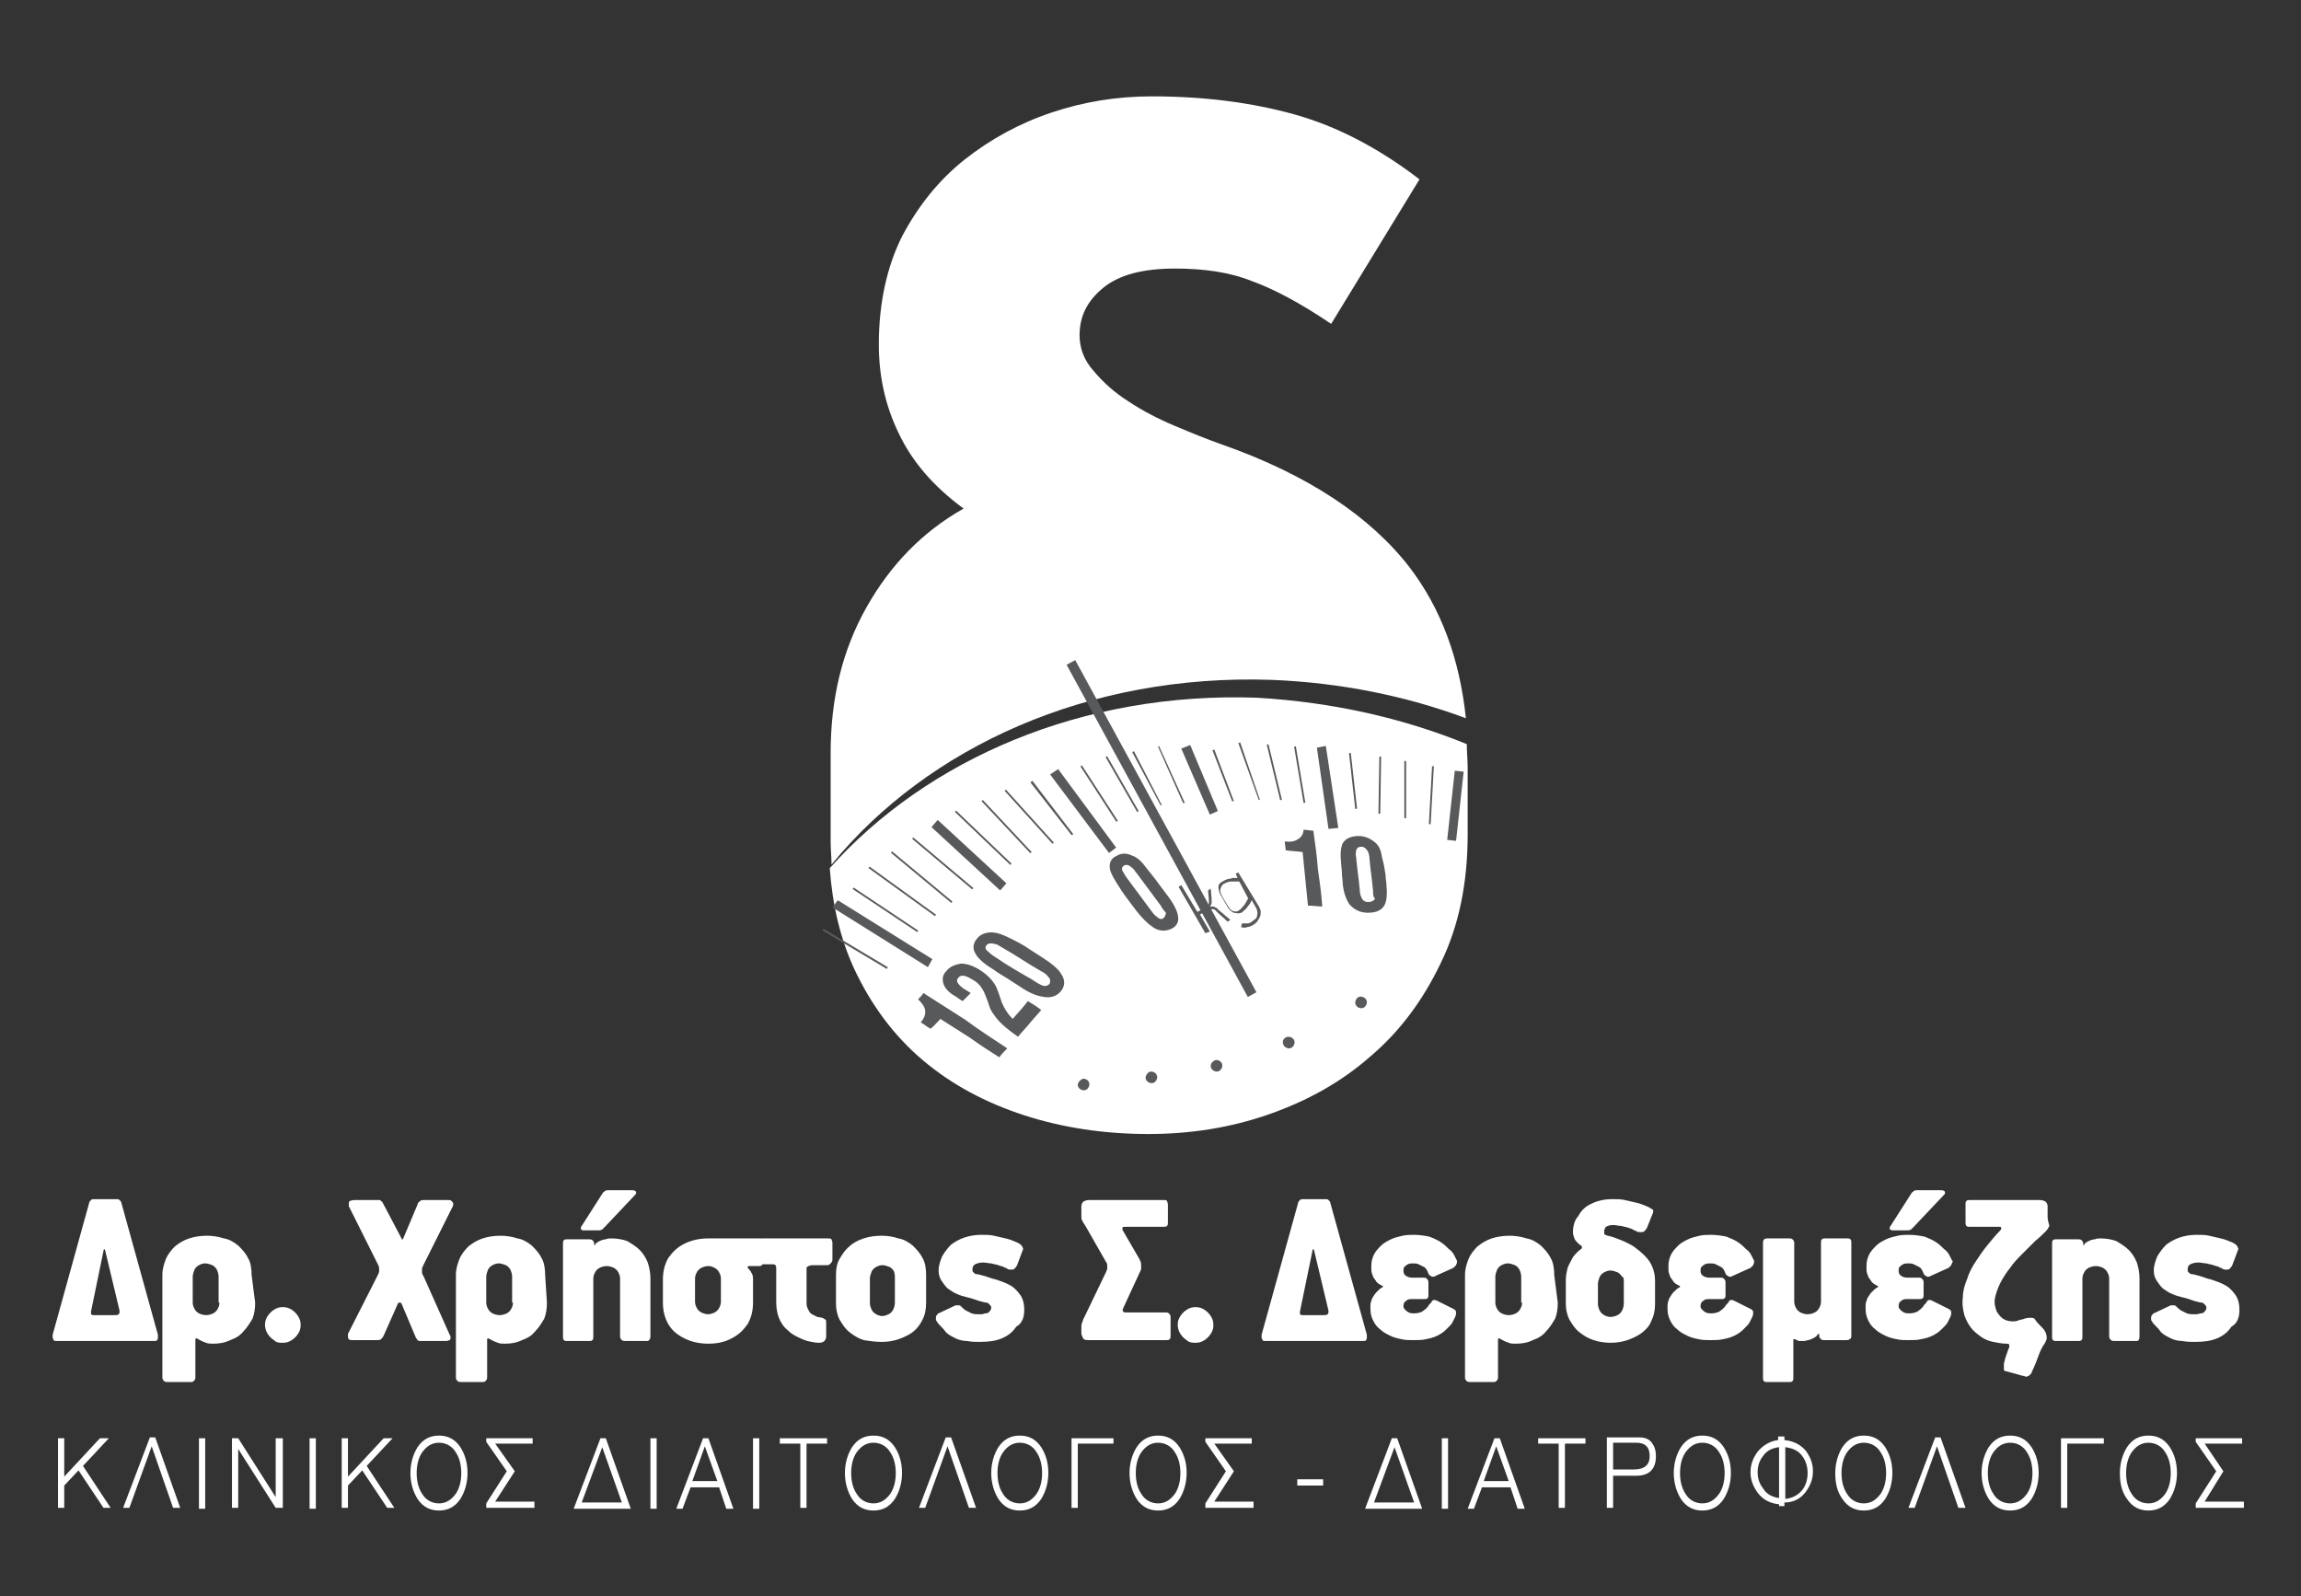 <?xml version="1.0" encoding="utf-8"?>
<!-- Generator: Adobe Illustrator 22.0.1, SVG Export Plug-In . SVG Version: 6.00 Build 0)  -->
<svg version="1.1" id="Layer_1" xmlns="http://www.w3.org/2000/svg" xmlns:xlink="http://www.w3.org/1999/xlink" x="0px" y="0px"
	 width="257.9px" height="178.9px" viewBox="0 0 257.9 178.9" style="enable-background:new 0 0 257.9 178.9;" xml:space="preserve"
	>
<rect x="0" y="0" width="257.9" height="178.9" fill="#333333" stroke="none"/>
<style type="text/css">
	.st0{fill:#FFFFFF;}
	.st1{fill:#58595B;}
</style>
<g>
	<path class="st0" d="M164.4,83.4c0,0.9,0.1,1.8,0.1,2.7v7.4c0,5.5-1,10.3-3,14.4c-2,4.2-4.6,7.7-7.9,10.5c-3.3,2.9-7.1,5-11.4,6.5
		c-4.3,1.5-8.8,2.2-13.5,2.2c-4.9,0-9.6-0.7-13.9-2.1s-8.1-3.4-11.4-6.2c-3.2-2.7-5.8-6.2-7.7-10.3c-1.5-3.3-2.4-7-2.7-11.2
		c10.9-12.2,28.3-19.8,47.9-19.1C149.4,78.7,157.3,80.5,164.4,83.4"/>
	<path class="st0" d="M149.2,36.3c-3.4-2.3-6.4-3.9-8.9-4.8c-2.5-1-5.4-1.4-8.6-1.4c-3.6,0-6.3,0.7-8.1,2.2
		c-1.8,1.5-2.6,3.2-2.6,5.3c0,1.4,0.5,2.8,1.6,4c1,1.2,2.3,2.4,3.9,3.4c1.5,1,3.2,1.9,5.1,2.7c1.9,0.8,3.6,1.5,5.3,2.1
		c9.7,3.4,16.7,8.1,21.1,13.8c3.5,4.6,5.6,10.2,6.3,16.9c-6.7-2.5-14.1-4-21.8-4.3C122,75.5,104,83.7,93.2,96.9
		c0-0.8-0.1-1.7-0.1-2.5v-10c0-6.1,1.3-11.5,4-16.3s6.3-8.5,10.9-11.1c-3.4-2.5-5.8-5.3-7.3-8.5c-1.5-3.1-2.2-6.4-2.2-9.9
		c0-4.6,0.9-8.7,2.6-12.1c1.8-3.4,4.1-6.3,7-8.6s6.2-4.1,9.8-5.3c3.6-1.2,7.3-1.8,11.2-1.8c5.9,0,11.2,0.7,15.9,2s9.4,3.7,14.1,7.3
		L149.2,36.3z"/>
	<polygon class="st1" points="99.4,108.6 92.2,104.3 92.3,104.1 99.5,108.4 	"/>
	
		<rect x="99.114" y="97.582" transform="matrix(0.555 -0.832 0.832 0.555 -40.632 127.945)" class="st1" width="0.2" height="8.7"/>
	
		<rect x="101.067" y="95.326" transform="matrix(0.586 -0.81 0.81 0.586 -39.096 123.295)" class="st1" width="0.2" height="9.2"/>
	
		<rect x="103.231" y="93.96" transform="matrix(0.639 -0.769 0.769 0.639 -38.365 114.92)" class="st1" width="0.2" height="8.8"/>
	
		<rect x="105.573" y="92.396" transform="matrix(0.644 -0.765 0.765 0.644 -36.435 115.279)" class="st1" width="0.2" height="8.8"/>
	<polygon class="st1" points="105.1,91.9 112.8,99 112.1,99.8 104.4,92.7 	"/>
	
		<rect x="110.075" y="89.506" transform="matrix(0.691 -0.723 0.723 0.691 -33.753 108.733)" class="st1" width="0.2" height="8.6"/>
	
		<rect x="112.764" y="88.586" transform="matrix(0.729 -0.684 0.684 0.729 -32.79 102.346)" class="st1" width="0.2" height="8"/>
	
		<rect x="115.197" y="87.502" transform="matrix(0.742 -0.671 0.671 0.742 -31.59 101.007)" class="st1" width="0.2" height="8"/>
	<polygon class="st1" points="115.7,87.5 120.3,93.5 120.1,93.6 115.5,87.7 	"/>
	
		<rect x="123.099" y="85.309" transform="matrix(0.839 -0.544 0.544 0.839 -28.593 81.287)" class="st1" width="0.2" height="7.4"/>
	
		<rect x="125.697" y="84.309" transform="matrix(0.867 -0.498 0.498 0.867 -27.048 74.356)" class="st1" width="0.2" height="7.1"/>
	<polygon class="st1" points="127.1,84.2 130.2,90.2 130.1,90.3 126.9,84.3 	"/>
	<polygon class="st1" points="129.9,83.6 132.8,90 132.6,90 129.8,83.7 	"/>
	<polygon class="st1" points="135.6,91.3 132.4,83.9 133.4,83.5 136.5,90.9 	"/>
	<polygon class="st1" points="138.1,89.8 135.9,84.1 136.1,84 138.3,89.8 	"/>
	<polygon class="st1" points="141.1,89.7 138.8,83.3 139,83.2 141.2,89.6 	"/>
	
		<rect x="142.715" y="83.399" transform="matrix(0.972 -0.235 0.235 0.972 -16.335 35.937)" class="st1" width="0.2" height="6.4"/>
	
		<rect x="145.605" y="83.605" transform="matrix(0.986 -0.166 0.166 0.986 -12.4 25.423)" class="st1" width="0.2" height="6.4"/>
	<polygon class="st1" points="148.6,83.6 150,92.8 148.9,92.9 147.6,83.8 	"/>
	<polygon class="st1" points="151.4,84.4 152.1,90.6 151.9,90.7 151.2,84.4 	"/>
	<polygon class="st1" points="154.8,84.8 154.7,91.2 154.5,91.2 154.6,84.8 	"/>
	<polygon class="st1" points="157.6,85.3 157.6,91.7 157.4,91.7 157.4,85.3 	"/>
	
		<rect x="157.111" y="89.092" transform="matrix(0.055 -0.999 0.999 0.055 62.507 244.419)" class="st1" width="6.5" height="0.2"/>
	
		<rect x="159.293" y="89.847" transform="matrix(0.109 -0.994 0.994 0.109 55.534 242.677)" class="st1" width="7.8" height="1"/>
	<path class="st1" d="M115.4,106.4c0.5,0.3,0.9,0.6,1.4,0.9c1.1,0.7,1.8,1.3,2.1,1.8c0.5,0.7,0.5,1.4,0,2s-1.2,0.8-2.1,0.6
		c-0.7-0.1-1.6-0.5-2.6-1.2c-0.5-0.3-0.9-0.6-1.4-0.9s-1-0.6-1.4-0.9c-1-0.6-1.7-1.2-2-1.7c-0.4-0.6-0.4-1.2,0.1-1.8
		c0.4-0.5,1-0.7,1.6-0.7c0.7,0,1.4,0.3,2.2,0.7C113.9,105.5,114.7,105.9,115.4,106.4 M116.6,108.8c-1.4-0.8-2.7-1.7-4.1-2.5
		c-0.5-0.3-0.8-0.5-1-0.5c-0.4-0.1-0.7-0.1-0.9,0.1c-0.2,0.2-0.2,0.5,0.1,0.7c0.1,0.1,0.4,0.4,0.9,0.7c1.3,0.9,2.7,1.7,4.1,2.5
		c0.4,0.3,0.8,0.5,1,0.6c0.4,0.2,0.7,0.1,0.9-0.1c0.1-0.1,0.1-0.2,0.1-0.4c0-0.2-0.1-0.3-0.2-0.4C117.3,109.2,117,109,116.6,108.8z"
		/>
	<path class="st1" d="M109.8,108.7c0.8,0.5,1.4,1.1,1.8,1.8c0.2,0.4,0.4,1,0.7,1.9c0.3,0.7,0.7,1.3,1.2,1.8c0.6-0.7,1.2-1.3,1.7-2
		c0.5,0.3,1,0.6,1.5,1c-0.4,0.5-0.9,1-1.3,1.5s-0.9,1-1.3,1.5c-1-0.7-1.9-1.4-2.5-2.2c-0.3-0.4-0.6-0.8-0.7-1.2
		c-0.1-0.3-0.3-0.9-0.6-1.6c-0.3-0.6-0.7-1.1-1.3-1.4c-0.8-0.5-1.3-0.6-1.6-0.2c-0.3,0.3-0.1,0.7,0.6,1.2c0.3,0.2,0.5,0.3,0.8,0.5
		c-0.3,0.3-0.6,0.6-0.9,0.9c-0.4-0.2-0.7-0.5-1.1-0.7c-0.6-0.4-1-0.9-1.1-1.4s0-0.9,0.4-1.3c0.4-0.5,1-0.7,1.6-0.8
		C108.3,108,109,108.2,109.8,108.7"/>
	<path class="st1" d="M112.9,117.5c-0.3,0.3-0.6,0.6-0.9,1c-1.1-0.7-2.2-1.4-3.3-2.2c-1.1-0.7-2.2-1.4-3.3-2.1
		c-0.4,0.4-0.7,0.8-1.1,1.1c-0.4-0.2-0.7-0.5-1.1-0.7c0.3-0.4,0.5-0.7,0.5-1.2s-0.3-0.9-0.8-1.4c0.2-0.2,0.4-0.4,0.6-0.7
		c1.6,1,3.1,2,4.7,3C109.8,115.5,111.4,116.5,112.9,117.5"/>
	<path class="st1" d="M129.9,99.1c0.3,0.4,0.6,0.8,0.9,1.2c0.7,0.9,1.1,1.7,1.2,2.2c0.2,0.8-0.1,1.3-0.7,1.6
		c-0.7,0.3-1.4,0.3-2.1-0.2c-0.6-0.4-1.2-1-1.9-1.9c-0.3-0.4-0.6-0.8-0.9-1.2c-0.3-0.4-0.6-0.8-0.9-1.3c-0.6-0.9-1-1.6-1.1-2.1
		c-0.1-0.7,0.1-1.2,0.8-1.5c0.5-0.3,1.1-0.3,1.7,0c0.6,0.2,1.1,0.7,1.6,1.4C128.9,97.8,129.4,98.4,129.9,99.1 M130.1,101.5
		c-0.9-1.2-1.7-2.3-2.6-3.5c-0.3-0.4-0.5-0.7-0.7-0.8c-0.3-0.3-0.6-0.3-0.8-0.2c-0.2,0.1-0.3,0.3-0.2,0.6c0.1,0.1,0.2,0.4,0.5,0.8
		c0.9,1.2,1.7,2.3,2.6,3.5c0.3,0.4,0.5,0.7,0.7,0.8c0.3,0.3,0.6,0.4,0.8,0.2c0.1-0.1,0.2-0.2,0.2-0.3c0.1-0.2,0.1-0.3,0-0.4
		S130.3,101.9,130.1,101.5z"/>
	<path class="st1" d="M155.3,98.1c0,0.4,0.1,0.8,0.1,1.2c0.1,1,0,1.7-0.2,2.1c-0.3,0.6-0.9,0.9-1.9,0.9c-0.9,0-1.6-0.4-2.1-1
		c-0.3-0.5-0.6-1.2-0.7-2.2c0-0.4-0.1-0.8-0.1-1.3c0-0.4-0.1-0.9-0.1-1.3c-0.1-0.9,0-1.6,0.2-2c0.3-0.5,0.9-0.8,1.8-0.8
		c0.7,0,1.3,0.3,1.8,0.7c0.5,0.4,0.7,1,0.8,1.7C155.1,96.8,155.2,97.4,155.3,98.1 M153.9,99.9c-0.1-1.2-0.3-2.4-0.4-3.6
		c0-0.4-0.1-0.7-0.2-0.9c-0.2-0.3-0.4-0.5-0.7-0.5s-0.5,0.1-0.6,0.4c0,0.1-0.1,0.4,0,0.8c0.1,1.2,0.3,2.4,0.4,3.6
		c0,0.4,0.1,0.7,0.2,0.9c0.1,0.3,0.4,0.5,0.7,0.5c0.1,0,0.3,0,0.5-0.1s0.3-0.2,0.3-0.3C153.9,100.5,153.9,100.3,153.9,99.9z"/>
	<path class="st1" d="M148.2,101.6c-0.5,0-1-0.1-1.6-0.1c-0.1-1-0.2-2-0.3-3s-0.2-2-0.3-3c-0.6-0.1-1.3-0.1-1.9-0.2
		c0-0.3-0.1-0.7-0.1-1c0.6,0.1,1.1,0,1.4-0.2c0.4-0.2,0.7-0.6,0.7-1.1c0.4,0,0.7,0.1,1.1,0.1c0.2,1.4,0.4,2.8,0.5,4.2
		C147.9,98.7,148.1,100.1,148.2,101.6"/>
	<polygon class="st1" points="104,108.4 93.3,101.7 93.9,100.9 104.5,107.5 	"/>
	<polygon class="st1" points="118.6,86.2 125.1,95 124.3,95.6 117.7,86.8 	"/>
	<path class="st1" d="M135.1,104.6l-3-5.2l0.3-0.2l1.8,3l0.8-0.4c0.1-0.1,0.3-0.2,0.4-0.3c0.1-0.1,0.1-0.3,0.1-0.6l-0.1-1.1l0.3-0.2
		l0.1,1.1c0,0.2,0,0.3,0,0.5c0,0.1-0.1,0.3-0.2,0.4c0.1,0,0.2,0,0.3,0s0.2,0,0.3,0.1c0.1,0,0.2,0.1,0.2,0.1c0.1,0.1,0.1,0.1,0.2,0.2
		l1.3,1.1l-0.3,0.2l-1.1-1c-0.1-0.1-0.2-0.2-0.3-0.3c-0.1-0.1-0.2-0.1-0.3-0.1s-0.2,0-0.3,0s-0.2,0.1-0.3,0.1l-0.8,0.5l1.1,1.9
		L135.1,104.6z"/>
	<path class="st1" d="M138.9,98.8c-0.3,0-0.6,0-0.9,0c-0.3,0-0.5,0.1-0.7,0.2c-0.3,0.1-0.4,0.3-0.5,0.6c-0.1,0.2,0,0.5,0.2,0.9
		l0.6,1c0.2,0.3,0.4,0.6,0.6,0.6c0.2,0.1,0.5,0.1,0.7-0.1c0.2-0.1,0.3-0.3,0.5-0.5s0.3-0.5,0.5-0.8L138.9,98.8z M137.2,98.7
		c0.1,0,0.1-0.1,0.2-0.1c0.1,0,0.2-0.1,0.3-0.1s0.3,0,0.4-0.1c0.2,0,0.4,0,0.6,0l-0.2-0.5l0.3-0.1l2.3,3.8c0.1,0.2,0.2,0.4,0.2,0.6
		s0,0.4-0.1,0.6s-0.2,0.3-0.3,0.5c-0.1,0.1-0.3,0.3-0.5,0.4s-0.4,0.2-0.6,0.2c-0.2,0.1-0.5,0.1-0.7,0l0.1-0.4c0.2,0,0.4,0,0.6,0
		c0.2,0,0.4-0.1,0.5-0.2s0.3-0.2,0.4-0.3c0.1-0.1,0.2-0.2,0.2-0.4c0-0.1,0.1-0.3,0-0.5c0-0.2-0.1-0.3-0.2-0.5l-0.4-0.7
		c-0.1,0.2-0.2,0.4-0.3,0.5s-0.2,0.3-0.3,0.4s-0.2,0.2-0.2,0.2c-0.1,0.1-0.2,0.1-0.2,0.2c-0.3,0.2-0.6,0.2-1,0.1
		c-0.3-0.1-0.6-0.4-0.8-0.8l-0.7-1.2c-0.2-0.4-0.3-0.8-0.2-1.1C136.6,99.1,136.8,98.9,137.2,98.7z"/>
	
		<rect x="129.604" y="71.698" transform="matrix(0.878 -0.479 0.479 0.878 -28.589 73.639)" class="st1" width="1.1" height="42.401"/>
	<path class="st1" d="M121.4,120.9c0.4,0,0.7,0.3,0.7,0.6c0,0.4-0.3,0.7-0.6,0.7c-0.4,0-0.7-0.3-0.7-0.6S121.1,121,121.4,120.9"/>
	<path class="st1" d="M129,120.1c0.4,0,0.7,0.3,0.7,0.6c0,0.4-0.3,0.7-0.6,0.7c-0.4,0-0.7-0.3-0.7-0.6S128.7,120.1,129,120.1"/>
	<path class="st1" d="M136.3,118.8c0.4,0,0.7,0.3,0.7,0.6c0,0.4-0.3,0.7-0.6,0.7c-0.4,0-0.7-0.3-0.7-0.6
		C135.7,119.2,135.9,118.9,136.3,118.8"/>
	<path class="st1" d="M144.4,116.2c0.4,0,0.7,0.3,0.7,0.6c0,0.4-0.3,0.7-0.6,0.7c-0.4,0-0.7-0.3-0.7-0.6
		C143.7,116.6,144,116.2,144.4,116.2"/>
	<path class="st1" d="M152.5,111.7c0.4,0,0.7,0.3,0.7,0.6c0,0.4-0.3,0.7-0.6,0.7c-0.4,0-0.7-0.3-0.7-0.6S152.1,111.7,152.5,111.7"/>
</g>
<g>
	<path class="st0" d="M13.4,146.9c0,0.2,0,0.3-0.1,0.4c-0.1,0.1-0.2,0.1-0.5,0.1h-2.2c-0.1,0-0.1,0-0.2,0c-0.1,0-0.1-0.1-0.2-0.1
		c0-0.1,0-0.2,0-0.3l1.4-6.8c0-0.2,0.1-0.2,0.1-0.2s0.1,0.1,0.1,0.2L13.4,146.9z M17.2,150.3c0.2,0,0.4,0,0.4-0.1
		c0.1-0.1,0.1-0.2,0.1-0.3s0-0.2,0-0.3l-4.1-14.8c0-0.1-0.1-0.2-0.2-0.3c-0.1-0.1-0.2-0.1-0.3-0.1h-2.5c-0.2,0-0.3,0-0.4,0.1
		c-0.1,0.1-0.2,0.2-0.2,0.3l-4.1,14.8c0,0.1,0,0.2,0,0.3s0.1,0.2,0.1,0.3c0.1,0.1,0.2,0.1,0.4,0.1H17.2z"/>
	<path class="st0" d="M24.6,146c0,0.3-0.1,0.5-0.2,0.7s-0.3,0.4-0.5,0.5s-0.5,0.2-0.8,0.2s-0.6-0.1-0.8-0.2
		c-0.2-0.1-0.4-0.3-0.5-0.5s-0.2-0.4-0.2-0.7v-2.9c0-0.3,0.1-0.5,0.2-0.8c0.1-0.2,0.3-0.4,0.5-0.5s0.4-0.2,0.7-0.2
		c0.3,0,0.5,0.1,0.8,0.2c0.2,0.1,0.4,0.3,0.5,0.5s0.2,0.5,0.2,0.8v2.9H24.6z M28.2,142.9c0-0.7-0.1-1.4-0.4-1.9
		c-0.3-0.6-0.7-1-1.1-1.4c-0.5-0.4-1-0.7-1.6-0.8c-0.6-0.2-1.3-0.3-1.9-0.3c-0.7,0-1.4,0.1-2,0.3s-1.1,0.5-1.6,0.9
		c-0.4,0.4-0.8,0.9-1,1.4s-0.4,1.1-0.4,1.8v11.5c0,0.2,0.1,0.3,0.2,0.4c0.1,0.1,0.3,0.1,0.5,0.1h2.4c0.2,0,0.3,0,0.4-0.1
		s0.2-0.2,0.2-0.4v-4.2c0-0.1,0-0.2,0.1-0.2s0.2,0.1,0.4,0.2c0.2,0.1,0.4,0.2,0.7,0.3c0.2,0.1,0.5,0.1,0.8,0.1
		c0.7,0,1.3-0.1,1.9-0.4c0.6-0.2,1.1-0.5,1.5-1c0.4-0.4,0.7-0.9,1-1.4c0.2-0.5,0.3-1.1,0.3-1.8L28.2,142.9z"/>
	<path class="st0" d="M31.7,150.5c0.4,0,0.7-0.1,1-0.3s0.5-0.4,0.7-0.7s0.3-0.6,0.3-1s-0.1-0.7-0.3-1s-0.4-0.5-0.7-0.7
		s-0.6-0.3-1-0.3c-0.4,0-0.7,0.1-1,0.3s-0.5,0.4-0.7,0.7s-0.3,0.6-0.3,1c0,0.3,0.1,0.7,0.3,1c0.2,0.3,0.4,0.5,0.7,0.7
		C31,150.5,31.3,150.5,31.7,150.5"/>
	<path class="st0" d="M47.5,143.1c-0.1-0.2-0.2-0.3-0.2-0.5c0-0.1,0-0.3,0-0.4c0-0.1,0.1-0.3,0.2-0.5l3.2-6.4
		c0.1-0.1,0.1-0.3,0.1-0.4c0-0.1-0.1-0.2-0.2-0.3c-0.1-0.1-0.2-0.1-0.4-0.1h-2.6c-0.2,0-0.4,0-0.5,0.1s-0.3,0.2-0.3,0.4l-1.6,3.8
		c0,0.1-0.1,0.1-0.1,0.1c-0.1,0-0.1,0-0.1-0.1l-2-3.8c-0.1-0.1-0.1-0.3-0.2-0.3c-0.1-0.1-0.1-0.1-0.2-0.2c-0.1,0-0.3,0-0.4,0h-2.5
		c-0.2,0-0.4,0.1-0.5,0.1c-0.1,0.1-0.1,0.2-0.1,0.3s0,0.2,0,0.3l3.3,6.6c0.1,0.2,0.1,0.4,0.1,0.6c0,0.2-0.1,0.4-0.2,0.6l-3.3,6.5
		c0,0.1,0,0.2,0,0.3s0,0.2,0.1,0.3s0.2,0.1,0.5,0.1h2.6c0.2,0,0.4,0,0.5-0.1s0.2-0.2,0.3-0.4l1.6-3.6c0,0,0-0.1,0.1-0.1h0.1
		c0.1,0,0.1,0,0.1,0l0.1,0.1l1.6,3.8c0.1,0.1,0.1,0.2,0.2,0.3c0.1,0.1,0.2,0.1,0.3,0.1H50c0.2,0,0.3-0.1,0.4-0.1
		c0.1-0.1,0.1-0.2,0.1-0.3s0-0.2-0.1-0.3L47.5,143.1z"/>
	<path class="st0" d="M57.5,146c0,0.3-0.1,0.5-0.2,0.7c-0.1,0.2-0.3,0.4-0.5,0.5s-0.5,0.2-0.8,0.2s-0.6-0.1-0.8-0.2
		c-0.2-0.1-0.4-0.3-0.5-0.5s-0.2-0.4-0.2-0.7v-2.9c0-0.3,0.1-0.5,0.2-0.8c0.1-0.2,0.3-0.4,0.5-0.5s0.4-0.2,0.7-0.2s0.5,0.1,0.8,0.2
		c0.2,0.1,0.4,0.3,0.5,0.5s0.2,0.5,0.2,0.8v2.9H57.5z M61.1,142.9c0-0.7-0.1-1.4-0.4-1.9c-0.3-0.6-0.7-1-1.1-1.4
		c-0.5-0.4-1-0.7-1.6-0.8c-0.6-0.2-1.3-0.3-1.9-0.3c-0.7,0-1.4,0.1-2,0.3s-1.1,0.5-1.6,0.9c-0.4,0.4-0.8,0.9-1,1.4s-0.4,1.1-0.4,1.8
		v11.5c0,0.2,0.1,0.3,0.2,0.4c0.1,0.1,0.3,0.1,0.5,0.1H54c0.2,0,0.3,0,0.4-0.1c0.1-0.1,0.2-0.2,0.2-0.4v-4.2c0-0.1,0-0.2,0.1-0.2
		s0.2,0.1,0.4,0.2c0.2,0.1,0.4,0.2,0.7,0.3c0.2,0.1,0.5,0.1,0.8,0.1c0.7,0,1.3-0.1,1.9-0.4c0.6-0.2,1.1-0.5,1.5-1
		c0.4-0.4,0.7-0.9,1-1.4c0.2-0.5,0.3-1.1,0.3-1.8L61.1,142.9z"/>
	<path class="st0" d="M67.8,137.5l3.4-3.6c0.1-0.1,0.1-0.1,0.1-0.2c0-0.1,0-0.2-0.1-0.2c-0.1-0.1-0.2-0.1-0.3-0.1h-2.7
		c-0.2,0-0.3,0-0.4,0.1s-0.2,0.1-0.3,0.3l-2.3,3.6c-0.1,0.1-0.1,0.2-0.1,0.3s0.1,0.2,0.3,0.2H67c0.2,0,0.3,0,0.5-0.1
		C67.6,137.7,67.7,137.6,67.8,137.5 M72.9,149.8v-6.5c0-0.6-0.1-1.2-0.3-1.8c-0.2-0.5-0.5-1-0.9-1.4s-0.9-0.7-1.4-1
		c-0.5-0.2-1.2-0.3-1.8-0.3c-0.2,0-0.4,0-0.6,0.1c-0.2,0-0.5,0.1-0.7,0.2c-0.2,0.1-0.4,0.2-0.5,0.4c-0.1,0.1-0.1,0.1-0.1,0.1
		s0,0,0-0.1v-0.1c0-0.2-0.1-0.3-0.2-0.4c-0.1-0.1-0.3-0.1-0.4-0.1h-2.4c-0.2,0-0.3,0-0.4,0.1c-0.1,0.1-0.1,0.2-0.1,0.4v10.4
		c0,0.2,0,0.3,0.1,0.4c0.1,0.1,0.2,0.1,0.4,0.1H66c0.2,0,0.3,0,0.4-0.1s0.1-0.2,0.1-0.4v-6.5c0-0.3,0.1-0.5,0.2-0.7s0.3-0.4,0.5-0.5
		s0.5-0.2,0.8-0.2s0.6,0.1,0.8,0.2c0.2,0.1,0.4,0.3,0.5,0.5s0.2,0.4,0.2,0.7v6.5c0,0.2,0.1,0.3,0.2,0.4c0.1,0.1,0.3,0.1,0.5,0.1h2.4
		C72.7,150.3,72.9,150.1,72.9,149.8z"/>
	<path class="st0" d="M80.8,145.9c0,0.3-0.1,0.5-0.2,0.7s-0.3,0.4-0.5,0.5s-0.5,0.2-0.7,0.2c-0.3,0-0.6-0.1-0.8-0.2
		c-0.2-0.1-0.4-0.3-0.5-0.5s-0.2-0.4-0.2-0.7v-2.6c0-0.3,0.1-0.5,0.2-0.7s0.3-0.4,0.5-0.5s0.5-0.2,0.8-0.2s0.5,0.1,0.7,0.2
		c0.2,0.1,0.4,0.3,0.5,0.5s0.2,0.4,0.2,0.7V145.9z M85.6,141.3v-2c0-0.2-0.1-0.3-0.1-0.4c-0.1-0.1-0.2-0.1-0.4-0.1h-5.7
		c-1,0-1.9,0.2-2.7,0.6c-0.8,0.4-1.3,0.9-1.8,1.6c-0.4,0.7-0.6,1.5-0.6,2.4v2.6c0,0.9,0.2,1.7,0.6,2.4s1,1.2,1.8,1.6
		c0.8,0.4,1.7,0.6,2.7,0.6s1.9-0.2,2.6-0.6c0.8-0.4,1.3-0.9,1.8-1.6c0.4-0.7,0.6-1.5,0.6-2.4v-2.6c0-0.2,0-0.4-0.1-0.6
		c-0.1-0.2-0.2-0.4-0.4-0.6c-0.1-0.1-0.1-0.1-0.1-0.2c0-0.1,0.1-0.1,0.2-0.1h1c0.2,0,0.3,0,0.4-0.1
		C85.5,141.6,85.6,141.5,85.6,141.3z"/>
	<path class="st0" d="M93.3,141.2v-1.9c0-0.2-0.1-0.3-0.1-0.4c-0.1-0.1-0.2-0.1-0.4-0.1h-7.2c-0.2,0-0.3,0-0.4,0.1s-0.1,0.2-0.1,0.4
		v1.9c0,0.2,0,0.3,0.1,0.4c0.1,0.1,0.2,0.1,0.4,0.1h0.9c0.2,0,0.4,0,0.4,0.1c0.1,0.1,0.1,0.2,0.1,0.4v3.7c0,0.7,0.1,1.3,0.3,1.8
		c0.2,0.5,0.5,1,1,1.4c0.3,0.3,0.6,0.5,1,0.7s0.8,0.4,1.2,0.5c0.4,0.1,0.9,0.2,1.3,0.2c0.3,0,0.5-0.1,0.6-0.2
		c0.1-0.1,0.2-0.3,0.2-0.5v-1.5c0-0.2,0-0.4-0.1-0.4c-0.1-0.1-0.2-0.1-0.3-0.2c-0.2,0-0.4-0.1-0.6-0.1c-0.2-0.1-0.4-0.2-0.6-0.3
		s-0.3-0.3-0.4-0.5s-0.2-0.4-0.2-0.7v-3.7c0-0.1,0-0.2,0-0.3s0.1-0.1,0.2-0.2c0.1,0,0.2-0.1,0.4-0.1h1.6c0.2,0,0.3,0,0.4-0.1
		C93.2,141.5,93.3,141.4,93.3,141.2"/>
	<path class="st0" d="M100.3,143.1v2.9c0,0.3-0.1,0.6-0.2,0.8s-0.3,0.4-0.5,0.5s-0.5,0.2-0.7,0.2c-0.3,0-0.5-0.1-0.7-0.2
		c-0.2-0.1-0.4-0.3-0.5-0.5s-0.2-0.5-0.2-0.7v-2.8c0-0.3,0.1-0.5,0.2-0.8c0.1-0.2,0.3-0.4,0.5-0.5s0.4-0.2,0.7-0.2
		c0.3,0,0.5,0.1,0.8,0.2c0.2,0.1,0.4,0.3,0.5,0.5C100.2,142.5,100.3,142.8,100.3,143.1 M98.8,150.4c0.7,0,1.3-0.1,1.9-0.3
		s1.2-0.5,1.6-0.8c0.5-0.4,0.8-0.8,1.1-1.4c0.3-0.6,0.4-1.2,0.4-1.9v-3.1c0-0.7-0.1-1.4-0.4-1.9c-0.3-0.6-0.7-1-1.1-1.4
		c-0.5-0.4-1-0.7-1.6-0.8c-0.6-0.2-1.2-0.3-1.9-0.3c-0.7,0-1.4,0.1-2,0.3s-1.2,0.5-1.6,0.9c-0.5,0.4-0.8,0.9-1.1,1.4
		c-0.3,0.5-0.4,1.1-0.4,1.8v3.2c0,0.6,0.1,1.2,0.4,1.8c0.3,0.5,0.6,1,1.1,1.4s1,0.7,1.6,0.9C97.5,150.3,98.1,150.4,98.8,150.4z"/>
	<path class="st0" d="M114.8,146.8c0-0.6-0.1-1.1-0.4-1.6c-0.3-0.4-0.6-0.8-1.1-1.1s-1.1-0.5-1.7-0.7c-0.5-0.1-0.9-0.3-1.3-0.4
		c-0.4-0.1-0.7-0.2-0.9-0.2c-0.1,0-0.2-0.1-0.3-0.2c-0.1-0.1-0.1-0.1-0.1-0.2c0-0.1,0-0.1,0-0.2c0-0.2,0.1-0.4,0.3-0.5
		c0.2-0.1,0.5-0.2,0.9-0.2c0.3,0,0.6,0.1,0.9,0.1c0.3,0.1,0.5,0.1,0.8,0.2c0.2,0.1,0.4,0.1,0.6,0.2c0.1,0.1,0.3,0.1,0.4,0.2
		c0.1,0.1,0.3,0.1,0.4,0.1c0.2,0,0.3,0,0.4-0.1s0.2-0.2,0.3-0.4l0.6-1.6c0.1-0.2,0.1-0.3,0-0.4c0-0.1-0.1-0.2-0.2-0.3
		s-0.2-0.1-0.3-0.2c-0.5-0.2-0.9-0.4-1.4-0.5c-0.4-0.1-0.9-0.2-1.3-0.3s-0.9-0.1-1.4-0.1c-0.7,0-1.3,0.1-1.9,0.3s-1.1,0.5-1.5,0.8
		c-0.4,0.4-0.7,0.8-1,1.3c-0.2,0.5-0.4,1-0.4,1.6c0,0.4,0.1,0.8,0.3,1.1c0.2,0.3,0.4,0.6,0.7,0.9c0.3,0.2,0.7,0.5,1,0.6
		c0.4,0.2,0.8,0.3,1.2,0.4c0.5,0.1,1,0.3,1.3,0.4c0.4,0.1,0.7,0.2,0.9,0.2c0.1,0,0.2,0.1,0.3,0.2c0.1,0.1,0.2,0.2,0.2,0.4
		c0,0.1-0.1,0.3-0.2,0.4c-0.1,0.1-0.2,0.2-0.4,0.2c-0.2,0-0.3,0.1-0.5,0.1s-0.3,0-0.4,0c-0.2,0-0.4,0-0.7-0.1
		c-0.2-0.1-0.4-0.2-0.6-0.3s-0.4-0.3-0.5-0.4c-0.1-0.1-0.2-0.2-0.3-0.2c-0.1,0-0.2,0-0.4,0l-1.9,0.9c-0.1,0-0.1,0.1-0.2,0.2
		c-0.1,0.1-0.1,0.2-0.1,0.3s0,0.1,0,0.2c0,0.1,0.1,0.2,0.1,0.2c0.1,0.2,0.2,0.3,0.4,0.5c0.2,0.2,0.4,0.4,0.6,0.7
		c0.3,0.3,0.7,0.5,1.1,0.7s0.9,0.3,1.3,0.3c0.5,0.1,0.9,0.1,1.4,0.1c1,0,1.8-0.1,2.5-0.4c0.7-0.3,1.2-0.7,1.6-1.3
		C114.6,148.3,114.8,147.6,114.8,146.8"/>
	<path class="st0" d="M126.3,147.1c-0.2,0-0.4,0-0.4-0.1c-0.1-0.1-0.1-0.2,0-0.4l1.8-3.9c0.1-0.2,0.2-0.4,0.2-0.5c0-0.2,0-0.3,0-0.5
		s-0.1-0.4-0.2-0.6l-1.8-3.1c-0.1-0.1-0.1-0.3-0.1-0.4c0-0.1,0.2-0.1,0.4-0.1h4.2c0.2,0,0.3,0,0.4-0.1c0.1-0.1,0.1-0.2,0.1-0.4v-2
		c0-0.2-0.1-0.3-0.1-0.4c-0.1-0.1-0.2-0.1-0.4-0.1h-8.3c-0.3,0-0.6,0.1-0.7,0.2c-0.1,0.1-0.2,0.3-0.2,0.5v1.1c0,0.2,0,0.4,0.1,0.5
		c0.1,0.2,0.2,0.4,0.3,0.5l2.4,4.2c0.1,0.1,0.1,0.3,0.1,0.4c0,0.1,0,0.2,0,0.3s-0.1,0.2-0.1,0.3l-2.5,5.2c-0.1,0.1-0.1,0.3-0.2,0.5
		s-0.1,0.4-0.1,0.5v0.7c0,0.2,0.1,0.4,0.2,0.6c0.1,0.2,0.4,0.2,0.8,0.2h8.5c0.2,0,0.3,0,0.4-0.1c0.1-0.1,0.1-0.2,0.1-0.4v-2.1
		c0-0.2-0.1-0.3-0.2-0.4c-0.1-0.1-0.2-0.1-0.4-0.1L126.3,147.1L126.3,147.1z"/>
	<path class="st0" d="M134,150.5c0.4,0,0.7-0.1,1-0.3s0.5-0.4,0.7-0.7s0.3-0.6,0.3-1s-0.1-0.7-0.3-1s-0.4-0.5-0.7-0.7
		s-0.6-0.3-1-0.3s-0.7,0.1-1,0.3s-0.5,0.4-0.7,0.7s-0.3,0.6-0.3,1c0,0.3,0.1,0.7,0.3,1s0.4,0.5,0.7,0.7
		C133.3,150.5,133.7,150.5,134,150.5"/>
	<path class="st0" d="M148.9,146.9c0,0.2,0,0.3-0.1,0.4c-0.1,0.1-0.2,0.1-0.5,0.1h-2.2c-0.1,0-0.1,0-0.2,0c-0.1,0-0.1-0.1-0.2-0.1
		c0-0.1,0-0.2,0-0.3l1.4-6.8c0-0.2,0.1-0.2,0.1-0.2s0.1,0.1,0.1,0.2L148.9,146.9z M152.7,150.3c0.2,0,0.4,0,0.4-0.1
		c0.1-0.1,0.1-0.2,0.1-0.3s0-0.2,0-0.3l-4.1-14.8c0-0.1-0.1-0.2-0.2-0.3c-0.1-0.1-0.2-0.1-0.3-0.1h-2.5c-0.2,0-0.3,0-0.4,0.1
		c-0.1,0.1-0.2,0.2-0.2,0.3l-4.1,14.8c0,0.1,0,0.2,0,0.3s0.1,0.2,0.1,0.3c0.1,0.1,0.2,0.1,0.4,0.1H152.7z"/>
	<path class="st0" d="M163.3,141.3c-0.1-0.2-0.2-0.4-0.3-0.6c-0.1-0.2-0.3-0.5-0.6-0.7c-0.2-0.2-0.5-0.5-0.8-0.7
		c-0.4-0.3-0.9-0.5-1.4-0.7c-0.5-0.1-1.1-0.2-1.7-0.2c-0.4,0-0.9,0-1.3,0.1c-0.4,0.1-0.9,0.2-1.3,0.4c-0.4,0.2-0.8,0.4-1.1,0.7
		s-0.6,0.6-0.8,1s-0.3,0.8-0.3,1.3v0.4c0,0.3,0.1,0.5,0.2,0.8c0.1,0.2,0.3,0.4,0.4,0.6c0.2,0.2,0.4,0.3,0.6,0.4
		c0.1,0,0.1,0.1,0.1,0.1s0,0.1-0.1,0.1c-0.2,0.1-0.4,0.3-0.6,0.5c-0.2,0.2-0.3,0.4-0.5,0.7c-0.1,0.3-0.2,0.5-0.2,0.8v0.4
		c0,0.5,0.1,0.9,0.3,1.3c0.2,0.4,0.4,0.7,0.8,1c0.3,0.3,0.7,0.5,1.1,0.7c0.4,0.2,0.8,0.3,1.3,0.4c0.4,0.1,0.9,0.1,1.3,0.1
		c0.5,0,1,0,1.4-0.1c0.5-0.1,0.9-0.2,1.3-0.4c0.4-0.2,0.7-0.4,1-0.7c0.1-0.1,0.2-0.2,0.3-0.3s0.3-0.3,0.4-0.5
		c0.1-0.2,0.2-0.4,0.3-0.6c0.1-0.2,0.1-0.4,0.1-0.5c0-0.2-0.1-0.3-0.3-0.4l-1.8-0.9c-0.2-0.1-0.3-0.1-0.4-0.1
		c-0.1,0-0.2,0.1-0.3,0.3c-0.1,0.1-0.3,0.3-0.4,0.5c-0.2,0.2-0.3,0.3-0.6,0.5c-0.2,0.1-0.5,0.2-0.9,0.2c-0.2,0-0.4,0-0.6-0.1
		c-0.2-0.1-0.3-0.2-0.4-0.3c-0.1-0.1-0.2-0.2-0.2-0.4c0-0.3,0.1-0.5,0.3-0.6c0.2-0.2,0.4-0.2,0.7-0.2h1.3c0.2,0,0.3,0,0.4-0.1
		c0.1-0.1,0.1-0.2,0.1-0.3v-1.5c0-0.2-0.1-0.3-0.2-0.4c-0.1-0.1-0.2-0.1-0.3-0.1h-1.3c-0.3,0-0.6-0.1-0.7-0.2
		c-0.2-0.1-0.3-0.3-0.3-0.6c0-0.1,0-0.3,0.1-0.4c0.1-0.1,0.2-0.2,0.4-0.3s0.3-0.1,0.6-0.1c0.2,0,0.4,0,0.6,0.1
		c0.2,0.1,0.4,0.2,0.6,0.3c0.2,0.1,0.3,0.3,0.4,0.5c0.1,0.2,0.1,0.3,0.2,0.4c0.1,0.1,0.2,0.1,0.3,0.2c0.1,0,0.3,0,0.4-0.1l2-0.9
		c0.1-0.1,0.2-0.2,0.3-0.3c0-0.1,0.1-0.2,0.1-0.3C163.3,141.4,163.3,141.3,163.3,141.3"/>
	<path class="st0" d="M170.6,146c0,0.3-0.1,0.5-0.2,0.7c-0.1,0.2-0.3,0.4-0.5,0.5s-0.5,0.2-0.8,0.2s-0.6-0.1-0.8-0.2
		c-0.2-0.1-0.4-0.3-0.5-0.5s-0.2-0.4-0.2-0.7v-2.9c0-0.3,0.1-0.5,0.2-0.8c0.1-0.2,0.3-0.4,0.5-0.5s0.4-0.2,0.7-0.2s0.5,0.1,0.8,0.2
		c0.2,0.1,0.4,0.3,0.5,0.5s0.2,0.5,0.2,0.8v2.9H170.6z M174.2,142.9c0-0.7-0.1-1.4-0.4-1.9c-0.3-0.6-0.7-1-1.1-1.4
		c-0.5-0.4-1-0.7-1.6-0.8c-0.6-0.2-1.3-0.3-1.9-0.3c-0.7,0-1.4,0.1-2,0.3s-1.1,0.5-1.6,0.9c-0.4,0.4-0.8,0.9-1,1.4s-0.4,1.1-0.4,1.8
		v11.5c0,0.2,0.1,0.3,0.2,0.4c0.1,0.1,0.3,0.1,0.5,0.1h2.4c0.2,0,0.3,0,0.4-0.1c0.1-0.1,0.2-0.2,0.2-0.4v-4.2c0-0.1,0-0.2,0.1-0.2
		s0.2,0.1,0.4,0.2c0.2,0.1,0.4,0.2,0.7,0.3c0.2,0.1,0.5,0.1,0.8,0.1c0.7,0,1.3-0.1,1.9-0.4c0.6-0.2,1.1-0.5,1.5-1
		c0.4-0.4,0.7-0.9,1-1.4c0.2-0.5,0.3-1.1,0.3-1.8L174.2,142.9z"/>
	<path class="st0" d="M176.3,138.1c0,0.3,0.1,0.5,0.2,0.8c0.2,0.3,0.4,0.5,0.7,0.7l0.1,0.1v0.1v0.1l-0.1,0.1
		c-0.3,0.2-0.6,0.5-0.9,0.9c-0.2,0.4-0.4,0.7-0.6,1.2c-0.1,0.4-0.2,0.9-0.2,1.3v2.7c0,0.6,0.1,1.2,0.4,1.8c0.3,0.5,0.6,1,1.1,1.4
		s1,0.7,1.6,0.9s1.3,0.3,1.9,0.3c0.7,0,1.3-0.1,1.9-0.3c0.6-0.2,1.2-0.5,1.6-0.8c0.5-0.4,0.9-0.8,1.1-1.4c0.3-0.6,0.4-1.2,0.4-1.9
		v-2.5c0-0.6-0.1-1.1-0.3-1.6s-0.5-0.9-0.9-1.3c-0.4-0.4-0.8-0.7-1.2-1c-0.5-0.3-0.9-0.5-1.4-0.7s-1-0.4-1.5-0.5
		c-0.1,0-0.2-0.1-0.3-0.1c-0.1-0.1-0.1-0.1-0.1-0.2c0-0.1,0-0.1,0-0.2c0-0.2,0.1-0.4,0.2-0.5c0.2-0.1,0.4-0.2,0.8-0.2
		c0.3,0,0.6,0.1,0.9,0.1c0.3,0.1,0.5,0.1,0.8,0.2c0.2,0.1,0.4,0.1,0.5,0.2c0.1,0.1,0.3,0.1,0.4,0.2c0.2,0.1,0.3,0.1,0.5,0.1
		c0.1,0,0.3,0,0.4-0.1c0.1-0.1,0.2-0.2,0.3-0.4l0.6-1.5c0.1-0.2,0.1-0.3,0.1-0.4c0-0.1-0.1-0.2-0.2-0.2c-0.1-0.1-0.2-0.1-0.3-0.2
		c-0.5-0.2-0.9-0.4-1.4-0.5c-0.4-0.1-0.9-0.2-1.3-0.3c-0.4-0.1-0.9-0.1-1.4-0.1c-0.9,0-1.7,0.2-2.3,0.5c-0.7,0.3-1.2,0.8-1.5,1.4
		C176.5,136.7,176.3,137.4,176.3,138.1 M182,143.7v2.4c0,0.3-0.1,0.6-0.2,0.8c-0.1,0.2-0.3,0.4-0.5,0.5s-0.5,0.2-0.8,0.2
		s-0.5-0.1-0.7-0.2c-0.2-0.1-0.4-0.3-0.5-0.5s-0.2-0.5-0.2-0.7v-2.3c0-0.3,0.1-0.5,0.2-0.8c0.1-0.2,0.3-0.4,0.5-0.5s0.4-0.2,0.7-0.2
		s0.5,0.1,0.8,0.2c0.2,0.1,0.4,0.3,0.5,0.5C182,143.1,182,143.4,182,143.7z"/>
	<path class="st0" d="M196.6,141.3c-0.1-0.2-0.2-0.4-0.3-0.6c-0.1-0.2-0.3-0.5-0.6-0.7c-0.2-0.2-0.5-0.5-0.8-0.7
		c-0.4-0.3-0.9-0.5-1.4-0.7c-0.5-0.1-1.1-0.2-1.7-0.2c-0.4,0-0.9,0-1.3,0.1c-0.4,0.1-0.9,0.2-1.3,0.4c-0.4,0.2-0.8,0.4-1.1,0.7
		s-0.6,0.6-0.8,1s-0.3,0.8-0.3,1.3v0.4c0,0.3,0.1,0.5,0.2,0.8c0.1,0.2,0.3,0.4,0.4,0.6c0.2,0.2,0.4,0.3,0.6,0.4
		c0.1,0,0.1,0.1,0.1,0.1s0,0.1-0.1,0.1c-0.2,0.1-0.4,0.3-0.6,0.5c-0.2,0.2-0.3,0.4-0.5,0.7c-0.1,0.3-0.2,0.5-0.2,0.8v0.4
		c0,0.5,0.1,0.9,0.3,1.3c0.2,0.4,0.4,0.7,0.8,1c0.3,0.3,0.7,0.5,1.1,0.7c0.4,0.2,0.8,0.3,1.3,0.4c0.4,0.1,0.9,0.1,1.3,0.1
		c0.5,0,1,0,1.4-0.1c0.5-0.1,0.9-0.2,1.3-0.4c0.4-0.2,0.7-0.4,1-0.7c0.1-0.1,0.2-0.2,0.3-0.3s0.3-0.3,0.4-0.5
		c0.1-0.2,0.2-0.4,0.3-0.6c0.1-0.2,0.1-0.4,0.1-0.5c0-0.2-0.1-0.3-0.3-0.4l-1.8-0.9c-0.2-0.1-0.3-0.1-0.4-0.1s-0.2,0.1-0.3,0.3
		c-0.1,0.1-0.3,0.3-0.4,0.5c-0.2,0.2-0.3,0.3-0.6,0.5c-0.2,0.1-0.5,0.2-0.9,0.2c-0.2,0-0.4,0-0.6-0.1c-0.2-0.1-0.3-0.2-0.4-0.3
		c-0.1-0.1-0.2-0.2-0.2-0.4c0-0.3,0.1-0.5,0.3-0.6c0.2-0.2,0.4-0.2,0.7-0.2h1.3c0.2,0,0.3,0,0.4-0.1c0.1-0.1,0.1-0.2,0.1-0.3v-1.5
		c0-0.2-0.1-0.3-0.2-0.4c-0.1-0.1-0.2-0.1-0.3-0.1h-1.3c-0.3,0-0.6-0.1-0.7-0.2c-0.2-0.1-0.3-0.3-0.3-0.6c0-0.1,0-0.3,0.1-0.4
		c0.1-0.1,0.2-0.2,0.4-0.3s0.3-0.1,0.6-0.1c0.2,0,0.4,0,0.6,0.1c0.2,0.1,0.4,0.2,0.6,0.3c0.2,0.1,0.3,0.3,0.4,0.5
		c0.1,0.2,0.1,0.3,0.2,0.4c0.1,0.1,0.2,0.1,0.3,0.2c0.1,0,0.3,0,0.4-0.1l2-0.9c0.1-0.1,0.2-0.2,0.3-0.3c0-0.1,0.1-0.2,0.1-0.3
		C196.6,141.4,196.6,141.3,196.6,141.3"/>
	<path class="st0" d="M207.5,149.8v-10.5c0-0.2,0-0.3-0.1-0.4c-0.1-0.1-0.2-0.1-0.4-0.1h-2.4c-0.2,0-0.3,0-0.4,0.1
		c-0.1,0.1-0.1,0.2-0.1,0.4v6.6c0,0.3-0.1,0.5-0.2,0.7c-0.1,0.2-0.3,0.4-0.5,0.5s-0.5,0.2-0.8,0.2s-0.6-0.1-0.8-0.2
		c-0.2-0.1-0.4-0.3-0.5-0.5s-0.2-0.4-0.2-0.7v-6.6c0-0.2-0.1-0.3-0.2-0.4c-0.1-0.1-0.2-0.1-0.4-0.1h-2.4c-0.4,0-0.5,0.2-0.5,0.5
		v15.1c0,0.2,0,0.3,0.1,0.4c0.1,0.1,0.2,0.1,0.4,0.1h2.4c0.2,0,0.3,0,0.4-0.1c0.1-0.1,0.1-0.2,0.1-0.4v-4.1c0-0.1,0-0.1,0-0.2
		c0,0,0.1,0,0.2,0c0.1,0.1,0.3,0.1,0.4,0.2c0.1,0,0.3,0,0.4,0c0.2,0,0.4,0,0.6-0.1c0.2,0,0.4-0.1,0.6-0.2c0.2-0.1,0.4-0.2,0.5-0.4
		c0.1-0.1,0.1-0.1,0.1-0.1h0.1v0.1v0.1c0,0.2,0.1,0.3,0.2,0.4c0.1,0.1,0.2,0.1,0.4,0.1h2.4c0.2,0,0.3,0,0.4-0.1
		C207.4,150.1,207.5,149.9,207.5,149.8"/>
	<path class="st0" d="M218.8,141.3c-0.1-0.2-0.2-0.4-0.3-0.6c-0.1-0.2-0.3-0.5-0.6-0.7c-0.2-0.2-0.5-0.5-0.8-0.7
		c-0.4-0.3-0.9-0.5-1.4-0.7c-0.5-0.1-1.1-0.2-1.7-0.2c-0.4,0-0.9,0-1.3,0.1c-0.4,0.1-0.9,0.2-1.3,0.4c-0.4,0.2-0.8,0.4-1.1,0.7
		s-0.6,0.6-0.8,1s-0.3,0.8-0.3,1.3v0.4c0,0.3,0.1,0.5,0.2,0.8c0.1,0.2,0.3,0.4,0.4,0.6c0.2,0.2,0.4,0.3,0.6,0.4
		c0.1,0,0.1,0.1,0.1,0.1s0,0.1-0.1,0.1c-0.2,0.1-0.4,0.3-0.6,0.5c-0.2,0.2-0.3,0.4-0.5,0.7c-0.1,0.3-0.2,0.5-0.2,0.8v0.4
		c0,0.5,0.1,0.9,0.3,1.3c0.2,0.4,0.4,0.7,0.8,1c0.3,0.3,0.7,0.5,1.1,0.7c0.4,0.2,0.8,0.3,1.3,0.4c0.4,0.1,0.9,0.1,1.3,0.1
		c0.5,0,1,0,1.4-0.1c0.5-0.1,0.9-0.2,1.3-0.4c0.4-0.2,0.7-0.4,1-0.7c0.1-0.1,0.2-0.2,0.3-0.3s0.3-0.3,0.4-0.5
		c0.1-0.2,0.2-0.4,0.3-0.6c0.1-0.2,0.1-0.4,0.1-0.5c0-0.2-0.1-0.3-0.3-0.4l-1.8-0.9c-0.2-0.1-0.3-0.1-0.4-0.1
		c-0.1,0-0.2,0.1-0.3,0.3c-0.1,0.1-0.3,0.3-0.4,0.5c-0.2,0.2-0.3,0.3-0.6,0.5c-0.2,0.1-0.5,0.2-0.9,0.2c-0.2,0-0.4,0-0.6-0.1
		c-0.2-0.1-0.3-0.2-0.4-0.3c-0.1-0.1-0.2-0.2-0.2-0.4c0-0.3,0.1-0.5,0.3-0.6c0.2-0.2,0.4-0.2,0.7-0.2h1.3c0.2,0,0.3,0,0.4-0.1
		c0.1-0.1,0.1-0.2,0.1-0.3v-1.5c0-0.2-0.1-0.3-0.2-0.4c-0.1-0.1-0.2-0.1-0.3-0.1h-1.3c-0.3,0-0.6-0.1-0.7-0.2
		c-0.2-0.1-0.3-0.3-0.3-0.6c0-0.1,0-0.3,0.1-0.4c0.1-0.1,0.2-0.2,0.4-0.3s0.3-0.1,0.6-0.1c0.2,0,0.4,0,0.6,0.1
		c0.2,0.1,0.4,0.2,0.6,0.3c0.2,0.1,0.3,0.3,0.4,0.5c0.1,0.2,0.1,0.3,0.2,0.4c0.1,0.1,0.2,0.1,0.3,0.2c0.1,0,0.3,0,0.4-0.1l2-0.9
		c0.1-0.1,0.2-0.2,0.3-0.3c0-0.1,0.1-0.2,0.1-0.3C218.9,141.4,218.9,141.3,218.8,141.3 M214.5,137.5l3.4-3.6
		c0.1-0.1,0.1-0.1,0.1-0.2c0-0.1,0-0.2-0.1-0.2c-0.1-0.1-0.2-0.1-0.4-0.1h-2.6c-0.2,0-0.3,0-0.4,0.1c-0.1,0.1-0.2,0.1-0.3,0.3
		l-2.3,3.6c-0.1,0.1-0.1,0.2-0.1,0.3s0.1,0.2,0.4,0.2h1.5c0.2,0,0.3,0,0.5-0.1C214.3,137.7,214.4,137.6,214.5,137.5z"/>
	<path class="st0" d="M229.5,136.4v-1.2c0-0.2-0.1-0.4-0.2-0.5c-0.1-0.1-0.4-0.2-0.7-0.2h-7.8c-0.2,0-0.3,0-0.4,0.1
		c-0.1,0.1-0.1,0.2-0.1,0.4v2c0,0.2,0,0.3,0.1,0.4c0.1,0.1,0.2,0.1,0.4,0.1h3.2c0.2,0,0.3,0,0.3,0.1s0,0.2-0.1,0.3
		c-0.5,0.5-0.9,1-1.4,1.6s-0.9,1.2-1.3,1.8c-0.4,0.6-0.8,1.3-1,2c-0.3,0.7-0.5,1.4-0.5,2.1c-0.1,0.7,0,1.4,0.2,2.1
		c0.2,0.5,0.4,0.9,0.7,1.3c0.3,0.4,0.7,0.7,1.1,1c0.4,0.3,0.9,0.5,1.4,0.6s1,0.2,1.5,0.2c0.1,0,0.2,0,0.3,0.1c0,0.1,0,0.1,0,0.3
		c-0.1,0.2-0.2,0.5-0.3,0.8s-0.2,0.5-0.2,0.7c-0.1,0.2-0.1,0.4-0.1,0.4c0,0.1,0,0.1,0,0.3c0,0.1,0,0.2,0,0.3s0.1,0.2,0.3,0.2
		l1.8,0.5c0.1,0,0.2,0,0.3,0.1c0.1,0,0.2,0,0.4-0.1c0.1-0.1,0.2-0.2,0.3-0.3c0-0.1,0.1-0.3,0.2-0.5c0.1-0.2,0.2-0.5,0.3-0.7
		c0.1-0.3,0.2-0.5,0.3-0.8s0.2-0.5,0.3-0.7s0.2-0.4,0.3-0.5c0.1-0.2,0.2-0.3,0.2-0.4c0.1-0.1,0.1-0.3,0.1-0.4c0-0.3-0.1-0.5-0.2-0.7
		c-0.1-0.2-0.3-0.4-0.5-0.6c-0.2-0.2-0.4-0.4-0.6-0.7c-0.1-0.2-0.3-0.2-0.5-0.2s-0.4,0-0.7,0.1c-0.2,0.1-0.5,0.1-0.7,0.2
		c-0.2,0.1-0.5,0.1-0.6,0.1c-0.4,0-0.8-0.1-1.1-0.3s-0.5-0.5-0.7-0.8c-0.2-0.5-0.3-1-0.2-1.5s0.3-1.1,0.6-1.7
		c0.3-0.6,0.7-1.2,1.1-1.7c0.4-0.6,0.9-1.1,1.4-1.6s1-1,1.4-1.4c0.5-0.4,0.9-0.8,1.2-1.1c0.2-0.2,0.3-0.4,0.4-0.6
		C229.5,136.7,229.5,136.5,229.5,136.4"/>
	<path class="st0" d="M239.8,149.8v-6.5c0-0.6-0.1-1.2-0.3-1.8c-0.2-0.5-0.5-1-0.9-1.4s-0.9-0.7-1.4-1c-0.5-0.2-1.2-0.3-1.8-0.3
		c-0.2,0-0.4,0-0.6,0.1c-0.2,0-0.5,0.1-0.7,0.2c-0.2,0.1-0.4,0.2-0.5,0.4c-0.1,0.1-0.1,0.1-0.1,0.1s0,0,0-0.1v-0.1
		c0-0.2-0.1-0.3-0.2-0.4c-0.1-0.1-0.3-0.1-0.4-0.1h-2.4c-0.2,0-0.3,0-0.4,0.1c-0.1,0.1-0.1,0.2-0.1,0.4v10.4c0,0.2,0,0.3,0.1,0.4
		c0.1,0.1,0.2,0.1,0.4,0.1h2.4c0.2,0,0.3,0,0.4-0.1c0.1-0.1,0.1-0.2,0.1-0.4v-6.5c0-0.3,0.1-0.5,0.2-0.7c0.1-0.2,0.3-0.4,0.5-0.5
		s0.5-0.2,0.8-0.2s0.6,0.1,0.8,0.2c0.2,0.1,0.4,0.3,0.5,0.5s0.2,0.4,0.2,0.7v6.5c0,0.2,0.1,0.3,0.2,0.4c0.1,0.1,0.3,0.1,0.5,0.1h2.4
		C239.7,150.3,239.8,150.1,239.8,149.8"/>
	<path class="st0" d="M251,146.8c0-0.6-0.1-1.1-0.4-1.6c-0.3-0.4-0.6-0.8-1.1-1.1s-1.1-0.5-1.7-0.7c-0.5-0.1-0.9-0.3-1.3-0.4
		c-0.4-0.1-0.7-0.2-0.9-0.2c-0.1,0-0.2-0.1-0.3-0.2c-0.1-0.1-0.1-0.1-0.1-0.2c0-0.1,0-0.1,0-0.2c0-0.2,0.1-0.4,0.3-0.5
		s0.5-0.2,0.9-0.2c0.3,0,0.6,0.1,0.9,0.1c0.3,0.1,0.5,0.1,0.8,0.2c0.2,0.1,0.4,0.1,0.6,0.2c0.1,0.1,0.3,0.1,0.4,0.2
		c0.1,0.1,0.3,0.1,0.4,0.1c0.2,0,0.3,0,0.4-0.1c0.1-0.1,0.2-0.2,0.3-0.4l0.6-1.6c0.1-0.2,0.1-0.3,0-0.4c0-0.1-0.1-0.2-0.2-0.3
		c-0.1-0.1-0.2-0.1-0.3-0.2c-0.5-0.2-0.9-0.4-1.4-0.5c-0.4-0.1-0.9-0.2-1.3-0.3c-0.4-0.1-0.9-0.1-1.4-0.1c-0.7,0-1.3,0.1-1.9,0.3
		c-0.6,0.2-1.1,0.5-1.5,0.8c-0.4,0.4-0.7,0.8-1,1.3c-0.2,0.5-0.4,1-0.4,1.6c0,0.4,0.1,0.8,0.3,1.1s0.4,0.6,0.7,0.9
		c0.3,0.2,0.7,0.5,1,0.6c0.4,0.2,0.8,0.3,1.2,0.4c0.5,0.1,1,0.3,1.3,0.4c0.4,0.1,0.7,0.2,0.9,0.2c0.1,0,0.2,0.1,0.3,0.2
		c0.1,0.1,0.2,0.2,0.2,0.4c0,0.1-0.1,0.3-0.2,0.4c-0.1,0.1-0.2,0.2-0.4,0.2s-0.3,0.1-0.5,0.1s-0.3,0-0.4,0c-0.2,0-0.4,0-0.7-0.1
		c-0.2-0.1-0.4-0.2-0.6-0.3c-0.2-0.1-0.4-0.3-0.5-0.4c-0.1-0.1-0.2-0.2-0.3-0.2s-0.2,0-0.4,0l-1.9,0.9c-0.1,0-0.1,0.1-0.2,0.2
		c-0.1,0.1-0.1,0.2-0.1,0.3s0,0.1,0,0.2c0,0.1,0.1,0.2,0.1,0.2c0.1,0.2,0.2,0.3,0.4,0.5s0.4,0.4,0.6,0.7c0.3,0.3,0.7,0.5,1.1,0.7
		c0.4,0.2,0.9,0.3,1.3,0.3c0.5,0.1,0.9,0.1,1.4,0.1c1,0,1.8-0.1,2.5-0.4c0.7-0.3,1.2-0.7,1.6-1.3C250.8,148.3,251,147.6,251,146.8"
		/>
	<polygon class="st0" points="6.5,169 6.5,161.2 7.2,161.2 7.2,165.5 11.2,161.2 12.2,161.2 9.3,164.3 12.4,169 11.6,169 8.8,164.8 
		7.2,166.5 7.2,169 	"/>
	<path class="st0" d="M19.4,169h0.8l-2.8-7.9h-0.6l-3,7.9h0.7c0.2-0.5,1-2.8,2.5-6.9L19.4,169z"/>
	<rect x="22.3" y="161.2" class="st0" width="0.7" height="7.9"/>
	<polygon class="st0" points="26,169 26,161.2 26.7,161.2 30.9,167.8 30.9,161.2 31.7,161.2 31.7,169 30.9,169 26.7,162.4 26.7,169 
			"/>
	<rect x="34.7" y="161.2" class="st0" width="0.7" height="7.9"/>
	<polygon class="st0" points="38.3,169 38.3,161.2 39,161.2 39,165.5 43,161.2 44,161.2 41.1,164.3 44.2,169 43.4,169 40.6,164.8 
		39,166.5 39,169 	"/>
	<path class="st0" d="M46.7,165.1c0,0.9,0.2,1.7,0.6,2.3c0.4,0.7,1.1,1.1,1.9,1.1c0.8,0,1.4-0.4,1.9-1.1c0.4-0.6,0.6-1.4,0.6-2.3
		c0-0.9-0.2-1.7-0.6-2.3c-0.4-0.7-1.1-1.1-1.9-1.1c-0.8,0-1.4,0.4-1.9,1.1C46.9,163.4,46.7,164.2,46.7,165.1 M46,165.1
		c0-1.1,0.3-2.1,0.8-2.9c0.6-0.9,1.4-1.3,2.4-1.3s1.8,0.4,2.4,1.3c0.5,0.8,0.8,1.7,0.8,2.9c0,1.1-0.3,2.1-0.8,2.9
		c-0.6,0.9-1.4,1.3-2.4,1.3s-1.8-0.4-2.4-1.3C46.3,167.2,46,166.2,46,165.1z"/>
	<polygon class="st0" points="55.5,168.3 59.9,168.3 59.9,169 54.5,169 54.5,168.5 56.8,164.9 54.5,161.6 54.5,161.2 59.7,161.2 
		59.7,161.8 55.5,161.8 57.7,164.9 	"/>
	<path class="st0" d="M65.2,168.4h4.5l-2.2-6.2L65.2,168.4z M67.3,161.2h0.6l2.8,7.9h-6.4L67.3,161.2z"/>
	<rect x="72.9" y="161.2" class="st0" width="0.7" height="7.9"/>
	<path class="st0" d="M77.6,166h2.8l-1.4-3.9L77.6,166z M78.8,161.2h0.6l2.8,7.9h-0.8l-0.8-2.4h-3.2l-0.9,2.4h-0.7L78.8,161.2z"/>
	<rect x="84.4" y="161.2" class="st0" width="0.7" height="7.9"/>
	<polygon class="st0" points="87.4,161.8 87.4,161.2 92.7,161.2 92.7,161.8 90.4,161.8 90.4,169 89.7,169 89.7,161.8 	"/>
	<path class="st0" d="M95.4,165.1c0,0.9,0.2,1.7,0.6,2.3c0.4,0.7,1.1,1.1,1.9,1.1s1.4-0.4,1.9-1.1c0.4-0.6,0.6-1.4,0.6-2.3
		c0-0.9-0.2-1.7-0.6-2.3c-0.4-0.7-1.1-1.1-1.9-1.1s-1.4,0.4-1.9,1.1C95.6,163.4,95.4,164.2,95.4,165.1 M94.7,165.1
		c0-1.1,0.3-2.1,0.8-2.9c0.6-0.9,1.4-1.3,2.4-1.3s1.8,0.4,2.4,1.3c0.5,0.8,0.8,1.7,0.8,2.9c0,1.1-0.3,2.1-0.8,2.9
		c-0.6,0.9-1.4,1.3-2.4,1.3s-1.8-0.4-2.4-1.3C95,167.2,94.7,166.2,94.7,165.1z"/>
	<path class="st0" d="M108.6,169h0.8l-2.8-7.9H106l-3,7.9h0.7c0.2-0.5,1-2.8,2.5-6.9L108.6,169z"/>
	<path class="st0" d="M111.8,165.1c0,0.9,0.2,1.7,0.6,2.3c0.4,0.7,1.1,1.1,1.9,1.1s1.4-0.4,1.9-1.1c0.4-0.6,0.6-1.4,0.6-2.3
		c0-0.9-0.2-1.7-0.6-2.3c-0.4-0.7-1.1-1.1-1.9-1.1s-1.4,0.4-1.9,1.1C112,163.4,111.8,164.2,111.8,165.1 M111.1,165.1
		c0-1.1,0.3-2.1,0.8-2.9c0.6-0.9,1.4-1.3,2.4-1.3s1.8,0.4,2.4,1.3c0.5,0.8,0.8,1.7,0.8,2.9c0,1.1-0.3,2.1-0.8,2.9
		c-0.6,0.9-1.4,1.3-2.4,1.3s-1.8-0.4-2.4-1.3C111.4,167.2,111.1,166.2,111.1,165.1z"/>
	<polygon class="st0" points="120.8,169 120.1,169 120.1,161.2 124.8,161.2 124.8,161.8 120.8,161.8 	"/>
	<path class="st0" d="M127.3,165.1c0,0.9,0.2,1.7,0.6,2.3c0.4,0.7,1.1,1.1,1.9,1.1s1.4-0.4,1.9-1.1c0.4-0.6,0.6-1.4,0.6-2.3
		c0-0.9-0.2-1.7-0.6-2.3c-0.4-0.7-1.1-1.1-1.9-1.1s-1.4,0.4-1.9,1.1C127.5,163.4,127.3,164.2,127.3,165.1 M126.6,165.1
		c0-1.1,0.3-2.1,0.8-2.9c0.6-0.9,1.4-1.3,2.4-1.3s1.8,0.4,2.4,1.3c0.5,0.8,0.8,1.7,0.8,2.9c0,1.1-0.3,2.1-0.8,2.9
		c-0.6,0.9-1.4,1.3-2.4,1.3s-1.8-0.4-2.4-1.3C126.9,167.2,126.6,166.2,126.6,165.1z"/>
	<polygon class="st0" points="136.1,168.3 140.5,168.3 140.5,169 135.1,169 135.1,168.5 137.4,164.9 135.1,161.6 135.1,161.2 
		140.3,161.2 140.3,161.8 136.1,161.8 138.3,164.9 	"/>
	<rect x="145.4" y="165.8" class="st0" width="2.9" height="0.7"/>
	<path class="st0" d="M154,168.4h4.5l-2.2-6.2L154,168.4z M156,161.2h0.6l2.8,7.9H153L156,161.2z"/>
	<rect x="161.6" y="161.2" class="st0" width="0.7" height="7.9"/>
	<path class="st0" d="M166.3,166h2.8l-1.4-3.9L166.3,166z M167.5,161.2h0.6l2.8,7.9h-0.8l-0.8-2.4h-3.2l-0.9,2.4h-0.7L167.5,161.2z"
		/>
	<polygon class="st0" points="172.4,161.8 172.4,161.2 177.7,161.2 177.7,161.8 175.4,161.8 175.4,169 174.7,169 174.7,161.8 	"/>
	<path class="st0" d="M180.8,161.8v2.9h2.3c1.2,0,1.8-0.5,1.8-1.5s-0.5-1.5-1.5-1.5h-2.6V161.8z M180.1,169v-7.9h3.6
		c0.7,0,1.2,0.2,1.5,0.7c0.3,0.4,0.4,0.9,0.4,1.4c0,1.4-0.7,2.2-2.2,2.2h-2.6v3.6H180.1z"/>
	<path class="st0" d="M188.3,165.1c0,0.9,0.2,1.7,0.6,2.3c0.4,0.7,1.1,1.1,1.9,1.1s1.4-0.4,1.9-1.1c0.4-0.6,0.6-1.4,0.6-2.3
		c0-0.9-0.2-1.7-0.6-2.3c-0.4-0.7-1.1-1.1-1.9-1.1s-1.4,0.4-1.9,1.1C188.5,163.4,188.3,164.2,188.3,165.1 M187.6,165.1
		c0-1.1,0.3-2.1,0.8-2.9c0.6-0.9,1.4-1.3,2.4-1.3s1.8,0.4,2.4,1.3c0.5,0.8,0.8,1.7,0.8,2.9c0,1.1-0.3,2.1-0.8,2.9
		c-0.6,0.9-1.4,1.3-2.4,1.3s-1.8-0.4-2.4-1.3C187.9,167.2,187.6,166.2,187.6,165.1z"/>
	<path class="st0" d="M199.4,169v-0.4c-1-0.1-1.8-0.5-2.4-1.3c-0.5-0.7-0.8-1.4-0.8-2.3c0-0.9,0.3-1.6,0.8-2.3
		c0.6-0.7,1.4-1.2,2.3-1.3V161h0.7v0.4c1,0.1,1.8,0.5,2.4,1.2c0.5,0.7,0.8,1.4,0.8,2.3c0,0.9-0.3,1.6-0.8,2.3
		c-0.6,0.8-1.4,1.2-2.4,1.2v0.4h-0.6V169z M199.4,167.9v-5.7c-0.8,0.1-1.4,0.4-1.8,1c-0.4,0.5-0.6,1.1-0.6,1.8s0.2,1.3,0.6,1.8
		C198,167.5,198.7,167.8,199.4,167.9z M200.1,162.2v5.8c0.8-0.1,1.4-0.4,1.9-1c0.4-0.5,0.6-1.2,0.6-1.9s-0.2-1.4-0.6-1.9
		C201.6,162.6,200.9,162.3,200.1,162.2z"/>
	<path class="st0" d="M206.4,165.1c0,0.9,0.2,1.7,0.6,2.3c0.4,0.7,1.1,1.1,1.9,1.1s1.4-0.4,1.9-1.1c0.4-0.6,0.6-1.4,0.6-2.3
		c0-0.9-0.2-1.7-0.6-2.3c-0.4-0.7-1.1-1.1-1.9-1.1s-1.4,0.4-1.9,1.1C206.6,163.4,206.4,164.2,206.4,165.1 M205.7,165.1
		c0-1.1,0.3-2.1,0.8-2.9c0.6-0.9,1.4-1.3,2.4-1.3s1.8,0.4,2.4,1.3c0.5,0.8,0.8,1.7,0.8,2.9c0,1.1-0.3,2.1-0.8,2.9
		c-0.6,0.9-1.4,1.3-2.4,1.3s-1.8-0.4-2.4-1.3C205.9,167.2,205.7,166.2,205.7,165.1z"/>
	<path class="st0" d="M219.5,169h0.8l-2.8-7.9h-0.6l-3,7.9h0.7c0.2-0.5,1-2.8,2.5-6.9L219.5,169z"/>
	<path class="st0" d="M222.8,165.1c0,0.9,0.2,1.7,0.6,2.3c0.4,0.7,1.1,1.1,1.9,1.1c0.8,0,1.4-0.4,1.9-1.1c0.4-0.6,0.6-1.4,0.6-2.3
		c0-0.9-0.2-1.7-0.6-2.3c-0.4-0.7-1.1-1.1-1.9-1.1c-0.8,0-1.4,0.4-1.9,1.1C223,163.4,222.8,164.2,222.8,165.1 M222.1,165.1
		c0-1.1,0.3-2.1,0.8-2.9c0.6-0.9,1.4-1.3,2.4-1.3s1.8,0.4,2.4,1.3c0.5,0.8,0.8,1.7,0.8,2.9c0,1.1-0.3,2.1-0.8,2.9
		c-0.6,0.9-1.4,1.3-2.4,1.3s-1.8-0.4-2.4-1.3C222.4,167.2,222.1,166.2,222.1,165.1z"/>
	<polygon class="st0" points="231.7,169 231,169 231,161.2 235.8,161.2 235.8,161.8 231.7,161.8 	"/>
	<path class="st0" d="M238.3,165.1c0,0.9,0.2,1.7,0.6,2.3c0.4,0.7,1.1,1.1,1.9,1.1c0.8,0,1.4-0.4,1.9-1.1c0.4-0.6,0.6-1.4,0.6-2.3
		c0-0.9-0.2-1.7-0.6-2.3c-0.4-0.7-1.1-1.1-1.9-1.1c-0.8,0-1.4,0.4-1.9,1.1C238.5,163.4,238.3,164.2,238.3,165.1 M237.6,165.1
		c0-1.1,0.3-2.1,0.8-2.9c0.6-0.9,1.4-1.3,2.4-1.3s1.8,0.4,2.4,1.3c0.5,0.8,0.8,1.7,0.8,2.9c0,1.1-0.3,2.1-0.8,2.9
		c-0.6,0.9-1.4,1.3-2.4,1.3s-1.8-0.4-2.4-1.3C237.8,167.2,237.6,166.2,237.6,165.1z"/>
	<polygon class="st0" points="247.1,168.3 251.5,168.3 251.5,169 246.1,169 246.1,168.5 248.4,164.9 246.1,161.6 246.1,161.2 
		251.3,161.2 251.3,161.8 247.1,161.8 249.2,164.9 	"/>
</g>
</svg>
